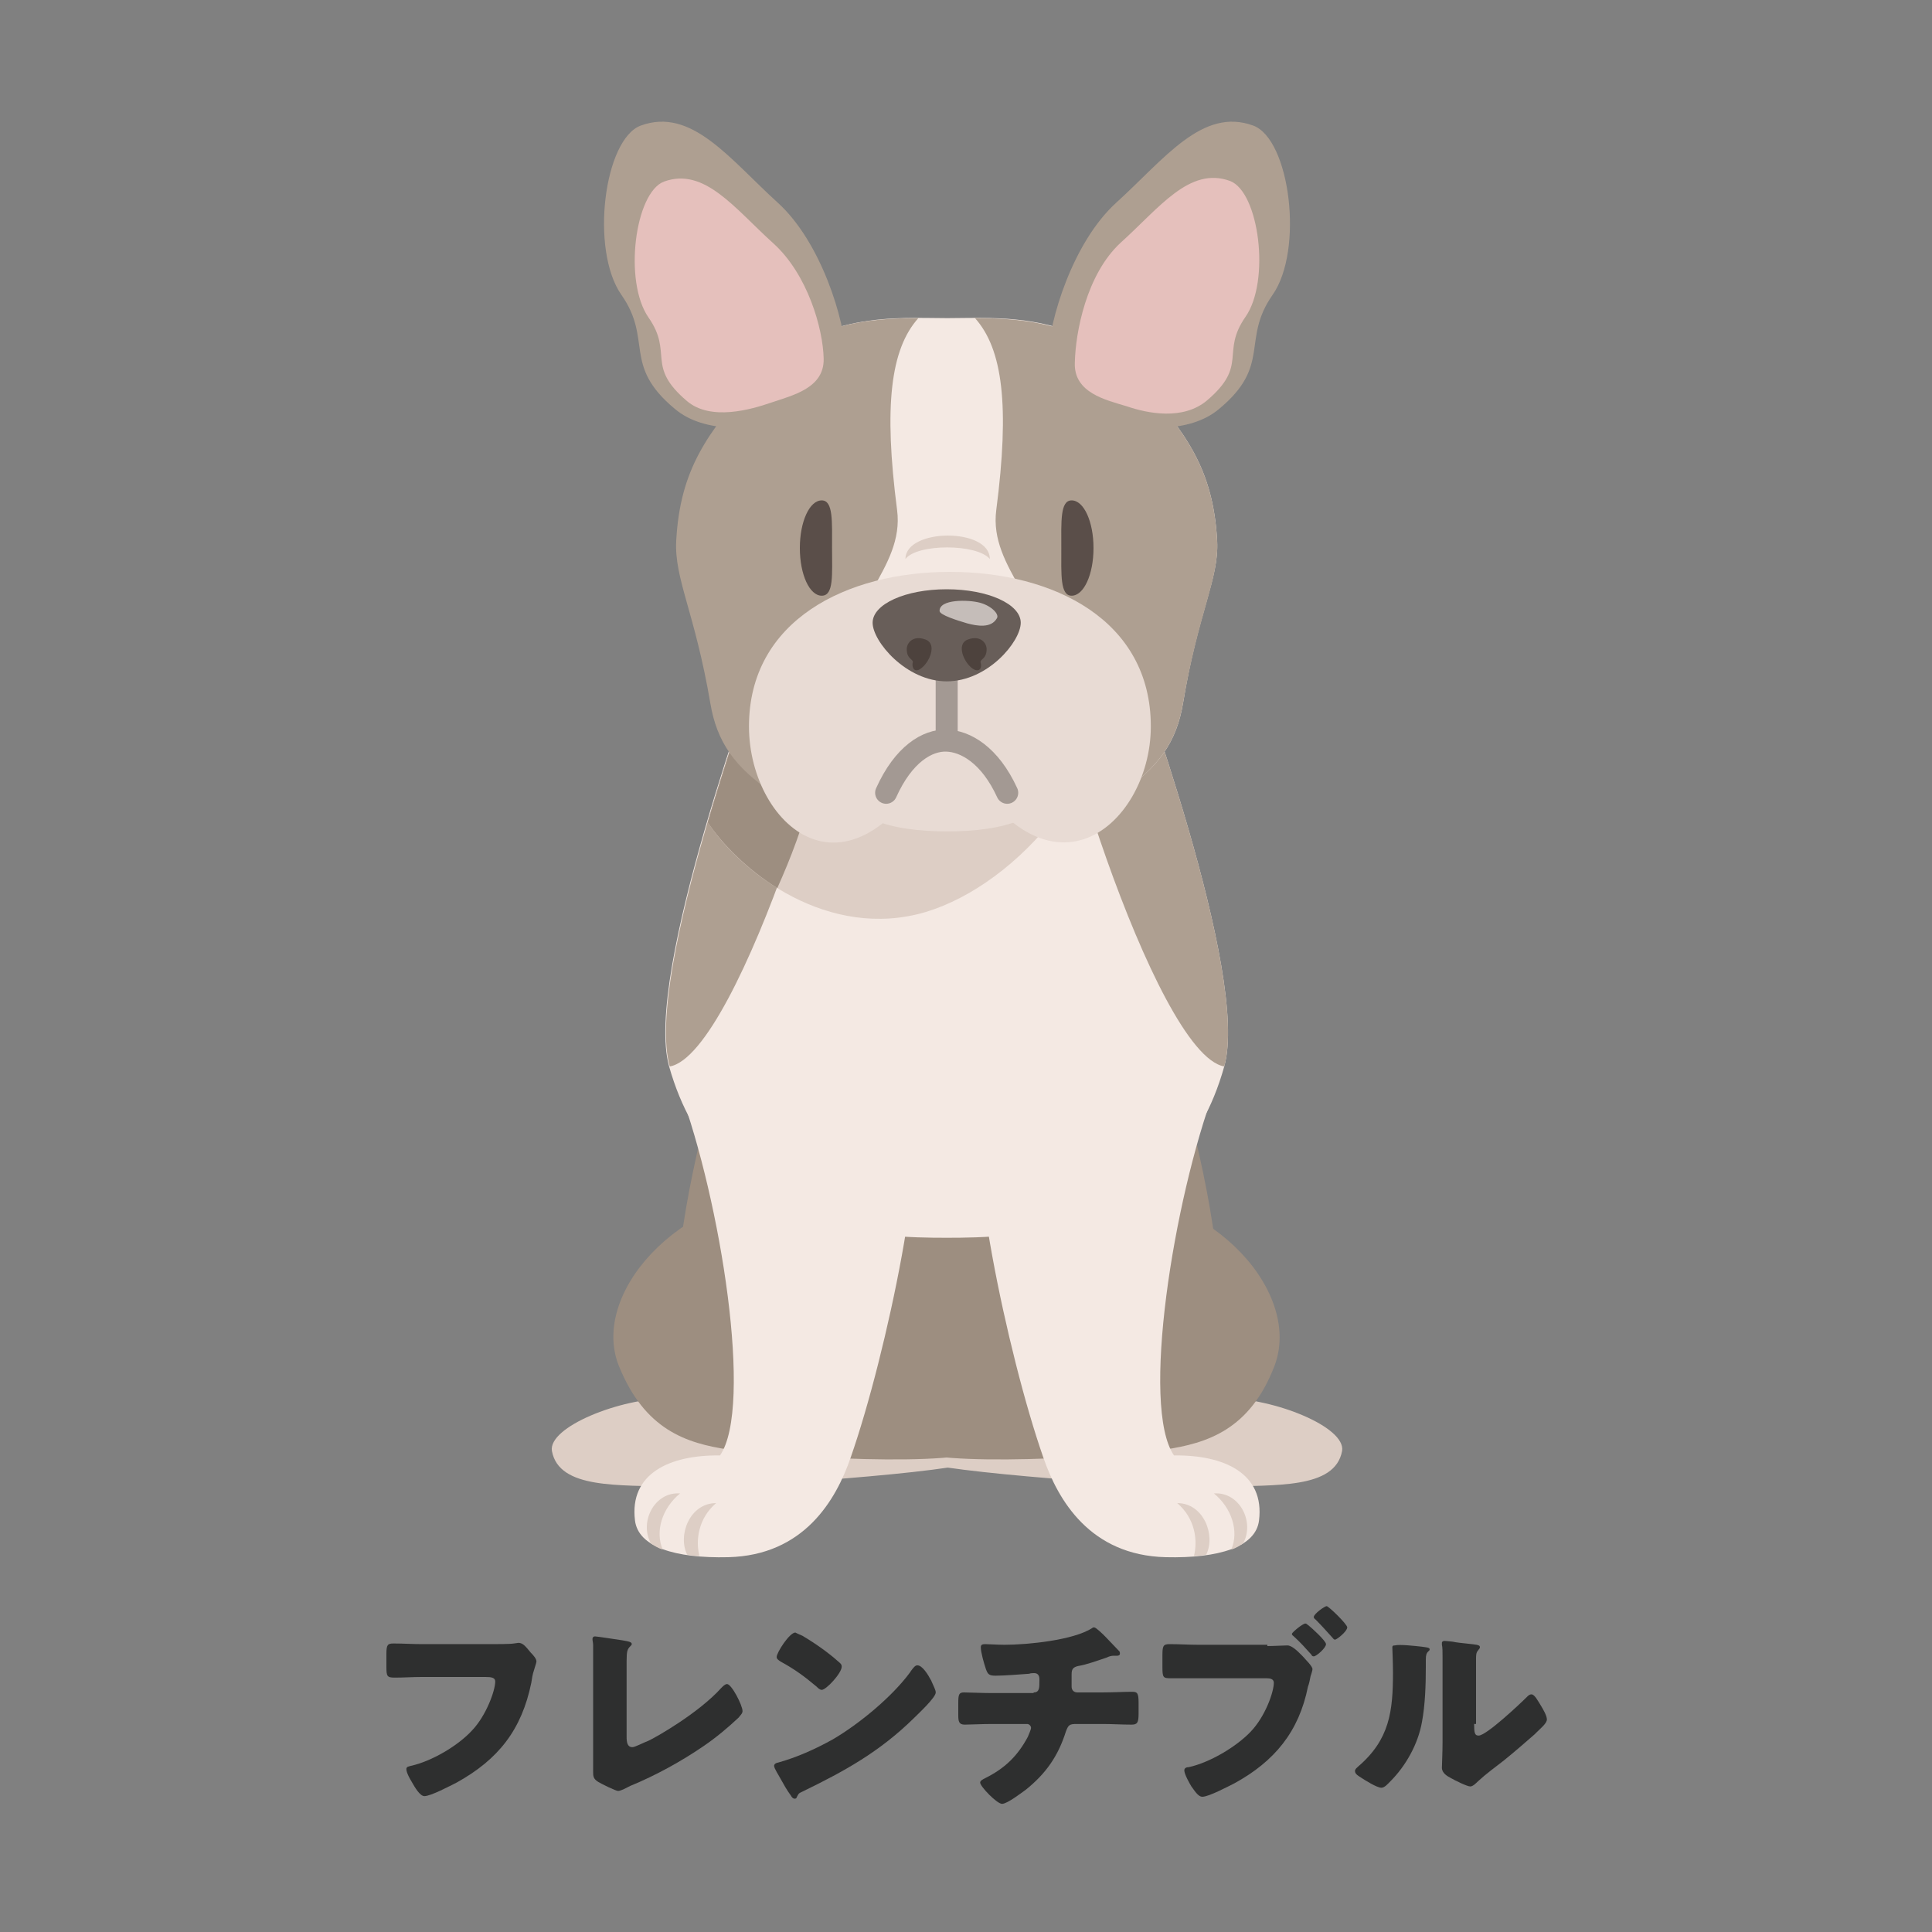 <?xml version="1.0" encoding="utf-8"?>
<!-- Generator: Adobe Illustrator 27.7.0, SVG Export Plug-In . SVG Version: 6.00 Build 0)  -->
<svg version="1.1" id="レイヤー_1" xmlns="http://www.w3.org/2000/svg" xmlns:xlink="http://www.w3.org/1999/xlink" x="0px"
	 y="0px" viewBox="0 0 300 300" style="enable-background:new 0 0 300 300;" xml:space="preserve">
<rect x="0" y="0" width="300" height="300" fill="#808080" stroke="none"/>
<style type="text/css">
	.st0{fill:#9D8E80;}
	.st1{fill:#DDCEC5;}
	.st2{fill:#F4E9E3;}
	.st3{fill:#AE9F91;}
	.st4{fill:#E8DBD4;}
	.st5{fill:#5A4E49;}
	.st6{fill:#E5C0BC;}
	.st7{fill:none;stroke:#A39993;stroke-width:3.42;stroke-linecap:round;stroke-linejoin:round;}
	.st8{fill:#685E59;}
	.st9{fill:#C5BDB9;}
	.st10{fill:#4D423D;}
	.st11{fill:#2E2F2F;}
</style>
<g>
	<g>
		<path class="st0" d="M189.1,197.7c-0.6-11.9-6.1-32.3-7.8-35.4h-68.3c-1.6,3.1-7.1,23.5-7.7,35.4H189.1z"/>
		<g>
			<path class="st1" d="M125,214.1c-8.1,1-15.3,3-20.9,3c-7.9,0-19,4.5-18.4,8.2c1.1,6,10.5,5.2,18.7,5.6c7.1,0.3,39.7-1.9,46.4-3.7
				c8.7-2.4,3-12.4-1.9-13.5C144.1,212.6,128,213.7,125,214.1z"/>
			<path class="st1" d="M169.1,214.1c8.1,1,15.3,3,20.9,3c7.9,0,19,4.5,18.4,8.2c-1.1,6-10.5,5.2-18.7,5.6
				c-7.1,0.3-38.9-1.9-46.4-3.7c-8.8-2.1-3-12.4,1.9-13.5C150,212.6,166.1,213.7,169.1,214.1z"/>
		</g>
		<path class="st0" d="M124.2,184.4c-19.5,1.2-32.5,16.8-28.1,27.7c4,9.9,10.4,12,17.1,13c6.7,1,36.1,3,40.2-0.3
			c4.1-3.3,14.2-16.9,11.4-28.2C161.4,182.5,140.7,183.4,124.2,184.4z"/>
		<path class="st0" d="M169.8,184.4c19.5,1.2,32.3,16.7,28.1,27.7c-3.8,9.9-10.4,12-17.1,13c-6.7,1-36.1,3-40.2-0.3
			c-4.1-3.3-14.2-16.9-11.4-28.2C132.7,182.5,153.3,183.4,169.8,184.4z"/>
		<path class="st2" d="M105.5,169.2c6.4,17.2,11.5,49.3,6.3,56.8c-7.8-0.1-14.1,2.8-13.2,10.1c0.5,4.1,6.2,5.9,14.5,5.7
			c11.7-0.3,16.7-8.8,19-15.5c5.6-16,12.5-49.3,9.1-54.4C137.7,166.8,106.8,165.9,105.5,169.2z"/>
		<path class="st1" d="M105.6,231.9c-4-0.3-6.4,4.5-4.5,7.8c0.4,0.2,1,0.7,1.8,0.9C101.7,237.8,102.8,234.2,105.6,231.9z"/>
		<path class="st1" d="M111.2,233.4c-4.1,0-6,5-4.5,8c0.4,0.1,1.3,0.2,1.9,0.2C108,239.2,108.4,235.8,111.2,233.4z"/>
		<g>
			<path class="st2" d="M188.6,169.2c-6.4,17.2-11.5,49.3-6.3,56.8c7.8-0.1,14.1,2.8,13.2,10.1c-0.5,4.1-6.2,5.9-14.5,5.7
				c-11.7-0.3-16.7-8.8-19-15.5c-5.6-16-12.5-49.3-9.1-54.4C156.3,166.8,187.3,165.9,188.6,169.2z"/>
			<path class="st1" d="M188.5,231.9c4-0.3,6.4,4.5,4.5,7.8c-0.4,0.2-1,0.7-1.8,0.9C192.4,237.8,191.3,234.2,188.5,231.9z"/>
			<path class="st1" d="M182.8,233.4c4.1,0,6,5,4.5,8c-0.4,0.1-1.3,0.2-1.9,0.2C186,239.2,185.6,235.8,182.8,233.4z"/>
		</g>
		<path class="st2" d="M174.4,97.8c2.1,6.3,19.7,53.6,15.7,67.8c-7.3,26.2-32.6,26.6-43.1,26.6c-10.5,0-35.7-0.4-43.1-26.6
			c-4-14.3,13.6-61.5,15.7-67.8H174.4z"/>
		<path class="st3" d="M174.4,97.8c2.1,6.3,19.7,53.6,15.7,67.8c-10.8-1.9-29-61.5-26.9-67.8H174.4z"/>
		<path class="st3" d="M119.7,97.8c-2.1,6.3-19.7,53.6-15.7,67.8c10.8-1.9,29-61.5,26.9-67.8H119.7z"/>
		<path class="st1" d="M174.4,97.8c-0.6,22.2-16.5,39.5-30.6,43.8c-15.1,4.5-28.8-6.1-33.9-13.9c4.1-14,8.8-26.8,9.8-29.8H174.4z"/>
		<path class="st0" d="M131.7,97.8c-4.3,22.3-6.7,30.5-11,40.1c-4.8-3-8.6-6.9-10.8-10.2c4.1-14,8.8-26.8,9.8-29.8H131.7z"/>
	</g>
	<g>
		<path class="st2" d="M147,123.2c8.8-1.2,18.1,5.9,26.9,0c6-4,8.8-8,9.8-14c2.3-14.1,5.6-19.3,5.3-25.2
			c-0.6-11.1-4.8-16.8-12.3-25.2c-9.4-10.6-22-9.4-29.6-9.4c-7.6,0-20.2-1.2-29.6,9.4c-7.5,8.4-11.7,14.1-12.3,25.2
			c-0.3,5.9,2.9,11.1,5.3,25.2c1,6,3.8,10,9.8,14C129,129.1,138.2,122.1,147,123.2z"/>
		<path class="st3" d="M138.2,123.9c3.1-2.6-6.6-12.8-6.9-18.7c-0.6-11.1,9.2-16.8,8-26c-2.1-16.2-1-25,3.3-29.8
			c-7.5,0-17.5,0.7-25.3,9.4c-7.5,8.4-11.7,14.1-12.3,25.2c-0.3,5.9,2.9,11.1,5.3,25.2c1,6,3.8,10,9.8,14
			C126.3,127.3,131.2,125.2,138.2,123.9z"/>
		<path class="st3" d="M155.8,123.9c-3.1-2.6,6.6-12.8,6.9-18.7c0.6-11.1-9.2-16.8-8-26c2.1-16.2,1-25-3.3-29.8
			c7.5,0,17.5,0.7,25.3,9.4c7.5,8.4,11.7,14.1,12.3,25.2c0.3,5.9-2.9,11.1-5.3,25.2c-1,6-3.8,10-9.8,14
			C167.8,127.3,162.9,125.2,155.8,123.9z"/>
		<path class="st4" d="M163.1,121.3c0,5.7-7.2,7.8-16,7.8c-8.9,0-16.1-2.1-16.1-7.8c0-5.7,7.2-10.4,16.1-10.4
			C155.9,110.9,163.1,115.5,163.1,121.3z"/>
		<path class="st4" d="M147.2,113.7c14.2,29.8,31.5,14.8,31.5-0.9c0-16.5-15.1-24-31.2-24c-16,0-31.2,7.5-31.2,24
			C116.3,128.6,133,143.5,147.2,113.7z"/>
		<path class="st5" d="M124.2,85.1c0,4.1,1.5,7.4,3.4,7.4c1.9,0,1.6-3.3,1.6-7.4c0-4.1,0.2-7.4-1.6-7.4
			C125.7,77.7,124.2,81,124.2,85.1z"/>
		<path class="st5" d="M169.8,85.1c0,4.1-1.5,7.4-3.4,7.4c-1.8,0-1.6-3.3-1.6-7.4c0-4.1-0.2-7.4,1.6-7.4
			C168.3,77.7,169.8,81,169.8,85.1z"/>
		<path class="st3" d="M131.4,55.6c-0.2-5.9-3.9-18-10.6-24.1c-7.5-6.8-13.4-14.9-21.3-12c-5.7,2.1-7.9,19.3-3,26.3
			c4.9,7,0.1,10.9,8.3,17.7c4.6,3.9,12.5,3.2,16.5,1.8C125.3,64.1,131.6,61.4,131.4,55.6z"/>
		<path class="st6" d="M127.9,55.7c-0.1-4.7-2.5-13.1-7.8-17.9c-6-5.4-10.7-11.9-17-9.6c-4.5,1.7-6.3,15.5-2.4,21.1
			c3.9,5.6-0.5,7.5,6,13c3.7,3.1,9.9,1.3,13.1,0.2C123,61.4,128,60.3,127.9,55.7z"/>
		<path class="st3" d="M162.7,55.6c0.2-5.9,3.9-18,10.6-24.1c7.5-6.8,13.4-14.9,21.3-12c5.7,2.1,7.9,19.3,3,26.3
			c-4.9,7-0.1,10.9-8.3,17.7c-4.6,3.9-12.5,3.2-16.5,1.8C168.8,64.1,162.5,61.4,162.7,55.6z"/>
		<path class="st6" d="M166.9,56.3c0.1-4.7,1.8-13.7,7.1-18.6c6-5.4,10.7-11.9,17-9.6c4.5,1.7,6.3,15.5,2.4,21.1
			c-3.9,5.6,0.5,7.5-6,13c-3.7,3.1-9.2,2-12.4,0.9C171.7,62.1,166.7,61,166.9,56.3z"/>
		<path class="st1" d="M153.7,86.8c0-4.9-13.1-4.8-13.1,0C142.4,84.4,151.7,84.4,153.7,86.8z"/>
		<g>
			<path class="st7" d="M156.4,123.1c-2.7-5.9-6.5-8-9.4-8.1c-3-0.1-6.7,2.1-9.4,8.1"/>
			<line class="st7" x1="147" y1="104.4" x2="147" y2="114.1"/>
		</g>
		<g>
			<g>
				<path class="st8" d="M158.5,96.7c0,2.9-5.1,9.1-11.5,9.1c-6.3,0-11.5-6.2-11.5-9.1c0-2.9,5.1-5.2,11.5-5.2
					C153.4,91.5,158.5,93.8,158.5,96.7z"/>
				<path class="st9" d="M150.2,96.8c-1.7-0.5-4.2-1.3-4.3-1.9c-0.1-1.9,4.5-1.8,6.3-1.3c1.8,0.5,3,1.8,2.6,2.4
					C153.9,97.6,151.7,97.2,150.2,96.8z"/>
			</g>
			<path class="st10" d="M143,103.8c1.3-0.9,2.6-3.8,0.7-4.5c-1.9-0.7-2.9,0.5-2.9,1.5c0,1.7,1.2,1.5,0.9,2.2
				C141.6,103.8,142.1,104.5,143,103.8z"/>
			<path class="st10" d="M151,103.8c-1.3-0.9-2.6-3.8-0.7-4.5c1.9-0.7,2.9,0.5,2.9,1.5c0,1.7-1.2,1.5-0.9,2.2
				C152.5,103.8,152,104.5,151,103.8z"/>
		</g>
	</g>
</g>
<g>
	<path class="st11" d="M76.2,255.3c0.8,0,3,0,3.6-0.1c0.1,0,0.6-0.1,0.7-0.1c0.5,0,0.9,0.3,1.4,0.9l0.5,0.6c0.5,0.5,0.9,1,0.9,1.4
		c0,0.2-0.3,1-0.4,1.4c-0.2,0.6-0.3,1.2-0.4,1.9c-1.5,7.3-5.1,11.9-11.6,15.5c-1,0.5-4,2.1-5,2.1c-0.7,0-1.5-1.4-1.9-2.1
		c-0.3-0.5-0.9-1.5-0.9-2.1c0-0.4,0.4-0.4,0.7-0.5c3.2-0.7,7.3-3.1,9.5-5.5c2.2-2.3,3.6-6.2,3.6-7.6c0-0.6-0.6-0.7-1.5-0.7H65.5
		c-1.4,0-2.8,0.1-4.2,0.1c-1.2,0-1.3-0.2-1.3-1.7v-2c0-1.4,0.2-1.6,1.1-1.6c1.5,0,3,0.1,4.5,0.1H76.2z"/>
	<path class="st11" d="M97.3,269.7c0,0.8,0.1,1.6,0.9,1.6c0.4,0,1.7-0.7,2.5-1c1.1-0.5,7.8-4.3,11.3-8.2c0.3-0.3,0.6-0.6,0.9-0.6
		c0.7,0,2.4,3.3,2.4,4.2c0,0.4-0.4,0.7-0.6,1c-1.7,1.6-3.5,3.1-5.4,4.4c-3.5,2.4-7.5,4.6-11.4,6.2l-1,0.5c-0.2,0.1-0.7,0.3-0.9,0.3
		c-0.4,0-2.6-1.1-3.1-1.4c-0.8-0.5-0.8-0.9-0.8-1.7V260c0-1.3,0-3.6,0-4.6c0-0.3-0.1-0.6-0.1-0.9c0-0.2,0.1-0.4,0.4-0.4
		c0.3,0,3.5,0.5,4.2,0.6c1.2,0.2,1.5,0.3,1.5,0.6c0,0.1-0.1,0.2-0.2,0.3c-0.5,0.5-0.6,0.8-0.6,2.4V269.7z"/>
	<path class="st11" d="M144.5,260.8c0.1,0.1,0.1,0.2,0.2,0.4c0.2,0.5,0.6,1.2,0.6,1.6c0,0.8-2.7,3.3-3.4,4
		c-5.3,5.2-10.7,8.2-17.3,11.4c-0.7,0.3-0.6,0.4-0.9,0.9c0,0.1-0.1,0.2-0.3,0.2c-0.3,0-0.5-0.3-0.6-0.5c-0.6-0.8-1.1-1.7-1.6-2.6
		c-0.2-0.4-1-1.6-1-2c0-0.3,0.4-0.5,0.6-0.5c2.9-0.8,5.8-2.1,8.5-3.6c4.1-2.4,9.2-6.6,12-10.4c0.1-0.1,0.1-0.2,0.2-0.3
		c0.3-0.4,0.6-0.8,0.9-0.8C143.2,258.5,144.2,260.2,144.5,260.8z M124.6,254c2.7,1.6,4.7,3.2,5.8,4.2c0.2,0.2,0.3,0.3,0.3,0.6
		c0,1-2.4,3.6-3.1,3.6c-0.3,0-0.6-0.3-0.8-0.5c-1.9-1.6-3.4-2.7-5.6-3.9c-0.3-0.2-0.6-0.4-0.6-0.7c0-0.7,2-3.8,2.9-3.8
		C123.7,253.6,124.1,253.8,124.6,254z"/>
	<path class="st11" d="M160.5,262.8c0.9,0,0.9-0.7,0.9-1.8v-0.3c0-0.3-0.1-0.9-0.8-0.9c-0.1,0-0.6,0-0.8,0.1
		c-1.3,0.1-3.9,0.3-5.2,0.3c-1,0-1.2-0.2-1.5-1c-0.3-0.9-0.8-2.6-0.8-3.4c0-0.4,0.2-0.5,0.7-0.5c0.5,0,1.9,0.1,3,0.1
		c3.5,0,10.7-0.7,13.6-2.6c0.1-0.1,0.2-0.1,0.3-0.1c0.3,0,1.4,1.1,1.7,1.4c0.3,0.3,2,2.1,2.2,2.3c0.1,0.1,0.1,0.2,0.1,0.4
		c0,0.2-0.2,0.3-0.4,0.3h-0.3c-0.1,0-0.2,0-0.3,0c-0.3,0-0.7,0.1-1.1,0.3c-1.2,0.4-3.1,1.1-4.4,1.3c-0.8,0.2-1,0.5-1,1.3v1.9
		c0,0.5,0.3,0.9,0.9,0.9h3.8c1.7,0,3.5-0.1,4.7-0.1c0.8,0,1,0.2,1,1.7v1.7c0,1.4-0.2,1.7-1.1,1.7c-1.5,0-3-0.1-4.5-0.1h-4
		c-1.1,0-1.3,0.1-1.7,1.2c-1.2,3.8-3.1,6.5-6.2,9c-0.7,0.5-2.9,2.2-3.7,2.2c-0.8,0-3.4-2.7-3.4-3.3c0-0.3,0.4-0.5,0.8-0.7
		c3-1.5,5-3.4,6.6-6.4c0.1-0.3,0.5-1.1,0.5-1.4c0-0.3-0.3-0.6-0.6-0.6h-5.4c-1.7,0-3.5,0.1-4.3,0.1c-0.9,0-1-0.5-1-1.5v-1.8
		c0-1.4,0.1-1.7,0.9-1.7c0.6,0,2.9,0.1,4.4,0.1H160.5z"/>
	<path class="st11" d="M196.8,255.6c1,0,2.5-0.1,3.1-0.1c0.7,0,1.6,0.9,2.1,1.4l0.3,0.3c0.5,0.6,1.5,1.5,1.5,2
		c0,0.2-0.2,0.8-0.3,1.1c-0.1,0.5-0.2,1.1-0.4,1.6c-1.4,7-5.2,11.6-11.4,15c-1,0.5-4,2.1-5,2.1c-0.7,0-1.3-1.1-1.7-1.6
		c-0.3-0.5-1.1-1.9-1.1-2.5c0-0.4,0.4-0.5,0.7-0.5c3.2-0.7,7.3-3.1,9.6-5.5c2.3-2.4,3.6-6.2,3.6-7.6c0-0.6-0.6-0.7-1.1-0.7H186
		c-1.4,0-2.8,0-4.2,0c-1.2,0-1.3-0.1-1.3-1.8v-1.7c0-1.5,0.1-1.8,1.1-1.8c1.5,0,3,0.1,4.5,0.1H196.8z M202.7,252.1
		c0.2,0,0.3,0.2,0.5,0.3c0.5,0.4,2.7,2.4,2.7,2.9c0,0.6-1.5,1.9-1.9,1.9c-0.2,0-0.3-0.1-0.4-0.3c-0.9-1-1.7-1.9-2.7-2.8
		c-0.1-0.1-0.3-0.2-0.3-0.4C200.7,253.4,202.3,252.1,202.7,252.1z M209.2,252.7c0,0.6-1.6,1.9-1.9,1.9c-0.2,0-0.3-0.2-0.4-0.3
		c-0.9-1-1.7-1.9-2.6-2.8c-0.1-0.1-0.3-0.2-0.3-0.4c0-0.5,1.7-1.7,2-1.7C206.3,249.4,209.2,252.2,209.2,252.7z"/>
	<path class="st11" d="M220.8,255.7c0.6,0.1,1.2,0.1,1.2,0.4c0,0.1-0.1,0.3-0.2,0.3c-0.3,0.3-0.4,0.6-0.4,1.3c0,0.4,0,0.8,0,1.2
		c0,2.8-0.1,5.8-0.6,8.5c-0.6,3.4-2.5,6.8-4.9,9.2c-0.4,0.4-0.9,1-1.4,1c-0.7,0-2.6-1.2-3.2-1.6c-0.3-0.2-0.9-0.5-0.9-1
		c0-0.3,0.3-0.5,0.5-0.7c4.9-4.2,5.4-8.6,5.4-14.6c0-1.5-0.1-3.8-0.1-3.9c0-0.3,0.2-0.3,0.4-0.3
		C217.3,255.3,219.9,255.6,220.8,255.7z M228.9,267.7c0,1.4,0.1,1.8,0.7,1.8c1.2,0,6.4-4.9,7.5-6c0.2-0.2,0.4-0.4,0.7-0.4
		c0.5,0,1,1,1.5,1.8c0.3,0.5,0.9,1.5,0.9,2.1c0,0.6-1,1.4-1.6,2c-0.1,0.1-0.2,0.2-0.3,0.3c-1.6,1.4-3.1,2.7-4.7,4
		c-1.4,1.1-2.8,2.1-4.1,3.3c-0.3,0.3-0.8,0.8-1.2,0.8c-0.5,0-2.5-1-3-1.3c-0.6-0.3-1.4-0.8-1.4-1.6c0-0.7,0.1-2.2,0.1-4v-10.4
		c0-0.7,0-1.8,0-2.8c0-0.8,0-1.5-0.1-1.9c0-0.1,0-0.2,0-0.3c0-0.2,0.2-0.3,0.4-0.3c0.1,0,1.4,0.1,1.7,0.2c0.5,0.1,2.8,0.3,3.3,0.4
		c0.3,0.1,0.5,0.1,0.5,0.4c0,0.2-0.2,0.3-0.3,0.5c-0.3,0.3-0.3,0.8-0.3,1.3c0,1,0,2,0,3V267.7z"/>
</g>
</svg>
